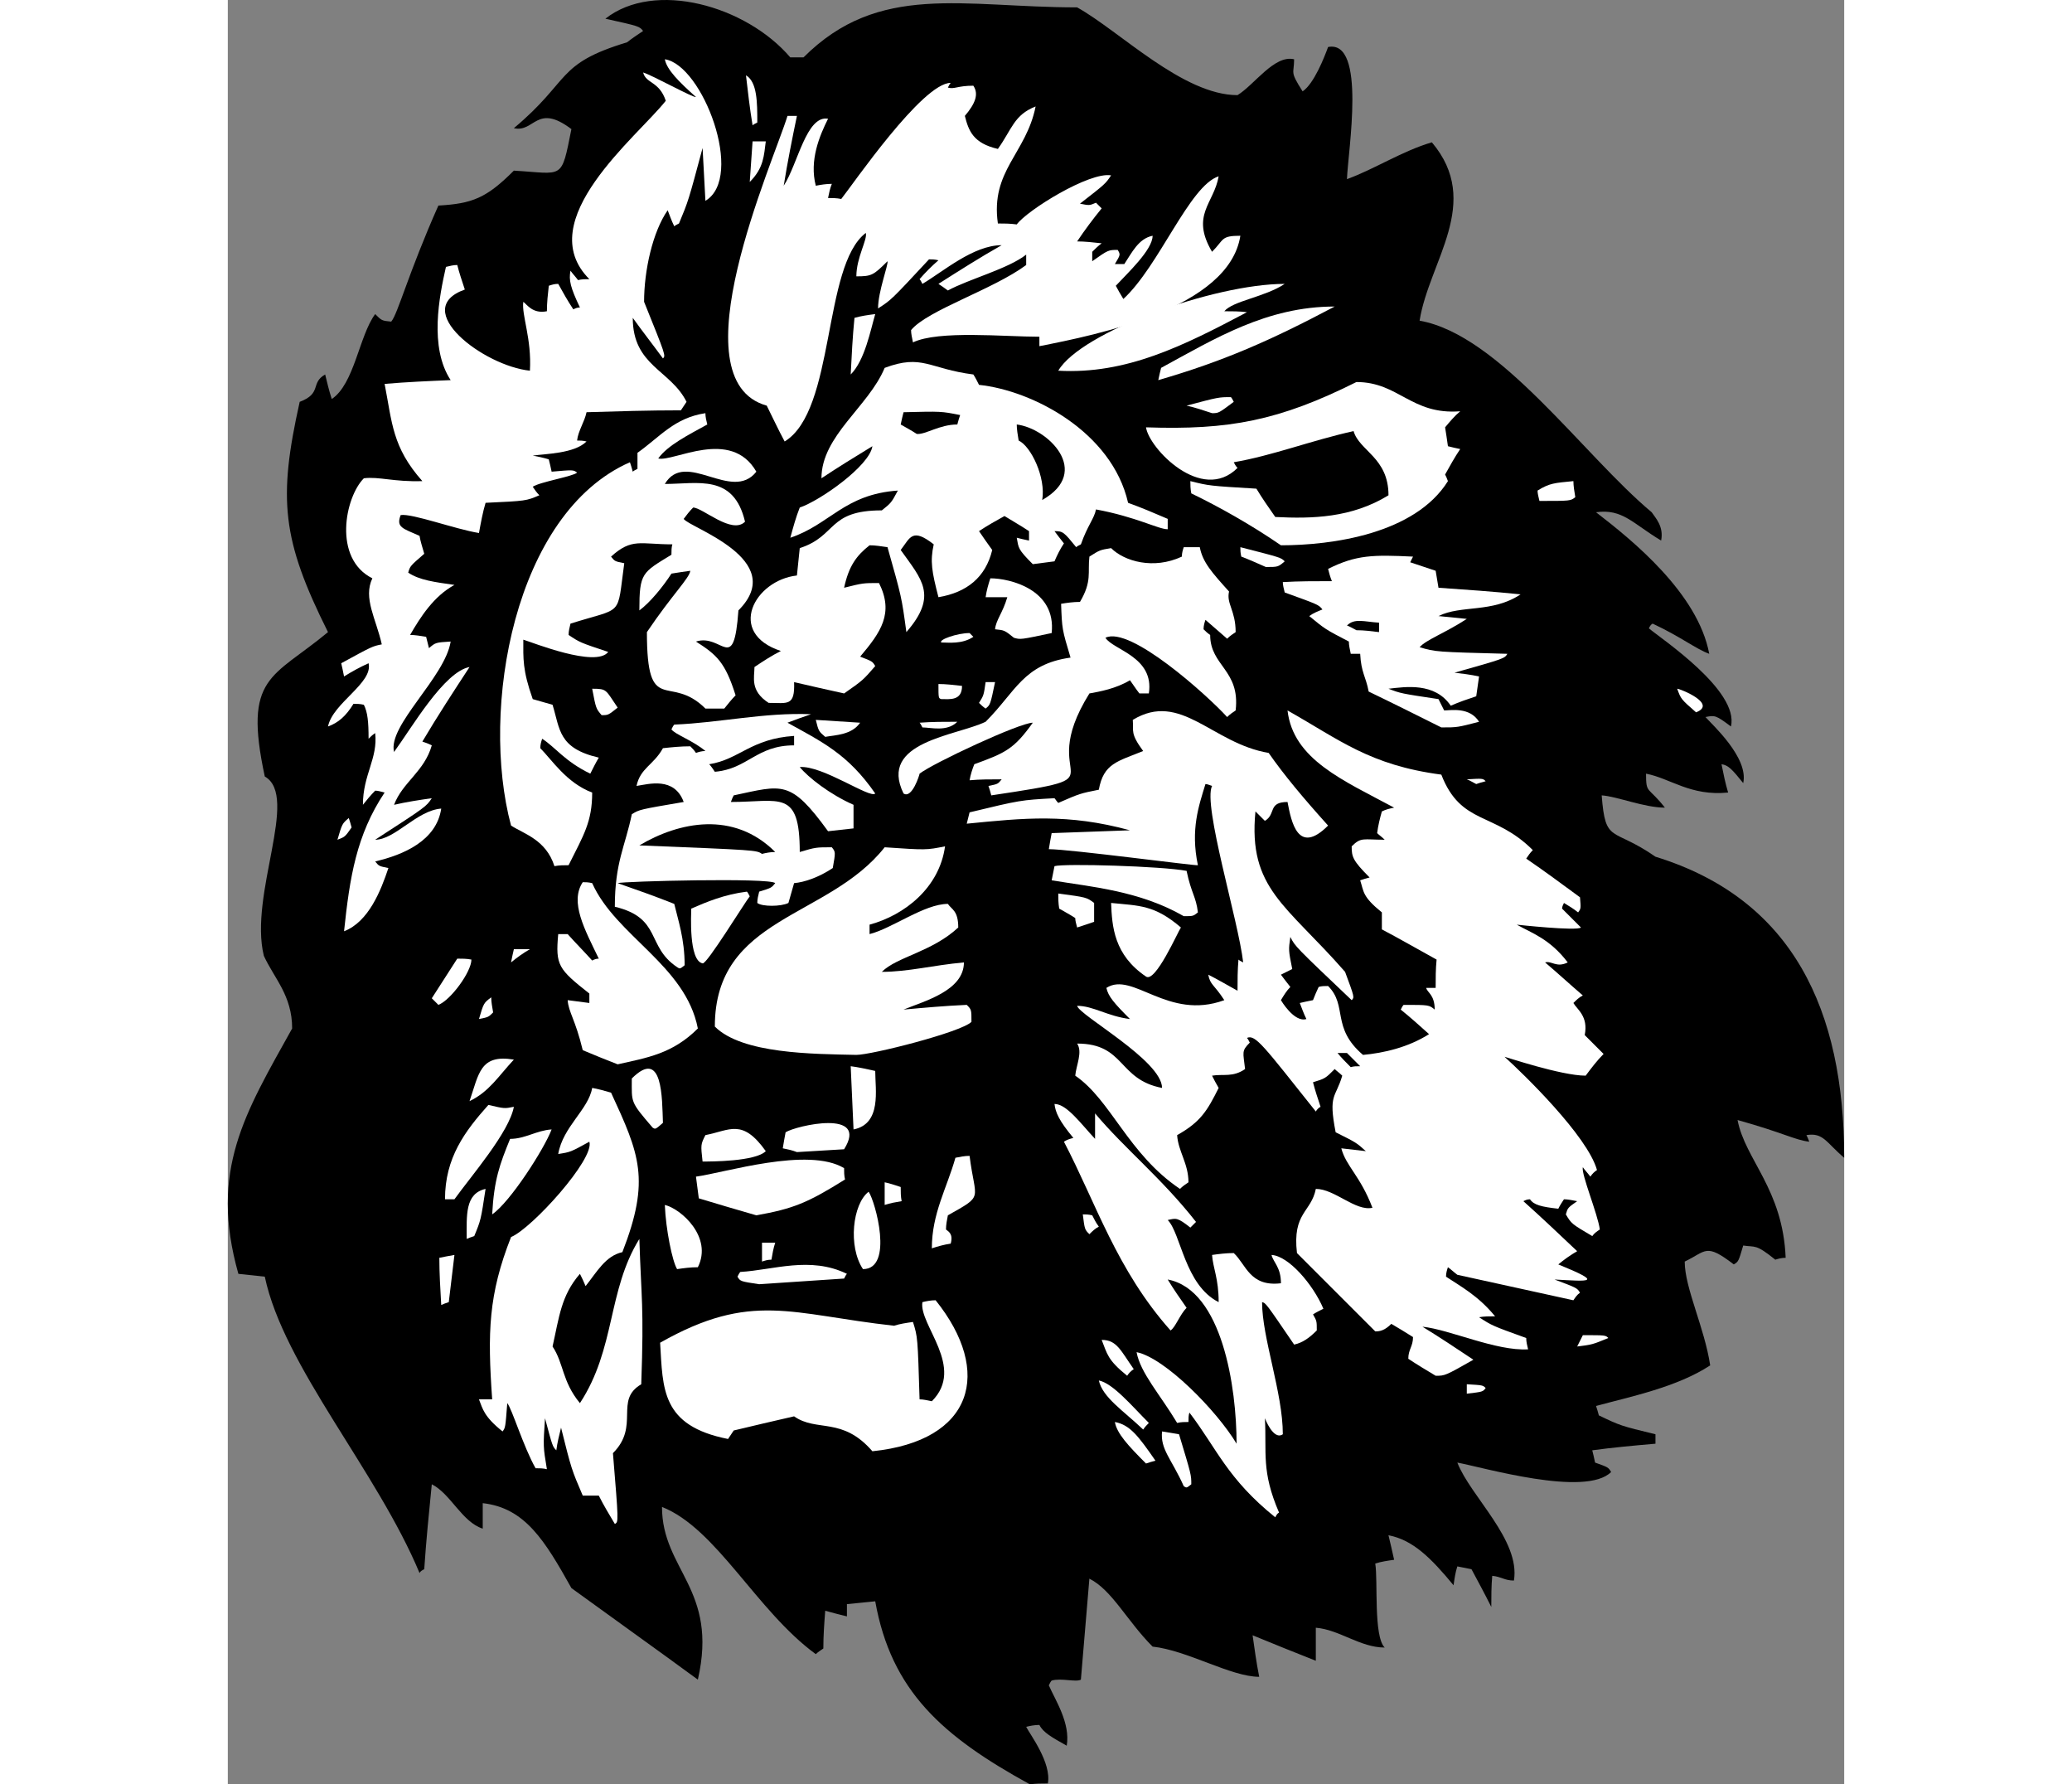 <?xml version="1.0" encoding="UTF-8"?>
<!DOCTYPE svg PUBLIC "-//W3C//DTD SVG 1.1//EN" "http://www.w3.org/Graphics/SVG/1.1/DTD/svg11.dtd">
<!-- Creator: CorelDRAW -->
<svg xmlns="http://www.w3.org/2000/svg" xml:space="preserve" width="7.848in" height="6.757in" version="1.1" style="shape-rendering:geometricPrecision; text-rendering:geometricPrecision; image-rendering:optimizeQuality; fill-rule:evenodd; clip-rule:evenodd"
viewBox="0 0 7847.73 8661.32"
 xmlns:xlink="http://www.w3.org/1999/xlink"
 xmlns:xodm="http://www.corel.com/coreldraw/odm/2003">
 <rect x="0" y="0" width="7847.73" height="8661.32" fill="#808080" stroke="none"/>
 <defs>
  <style type="text/css">
   <![CDATA[
    .fil0 {fill:black}
    .fil1 {fill:white}
   ]]>
  </style>
 </defs>
 <g id="Layer_x0020__x0028_Black_x0020_and_x0020_White_x0029_">
  <g id="_2008728906080">
   <path class="fil0" d="M3894.56 8661.32c-426.01,-233.62 -673.37,-453.49 -751.24,-888.66 -45.81,4.58 -91.61,9.16 -137.42,13.74 0,18.32 0,36.65 0,59.55 -36.65,-9.16 -73.29,-18.32 -105.36,-27.48 -4.58,59.55 -9.16,119.1 -9.16,183.23 -13.74,9.16 -27.48,18.32 -36.65,27.48 -288.59,-210.71 -480.98,-609.24 -746.66,-714.59 0,306.91 274.84,398.52 174.07,838.27 -206.13,-151.16 -412.27,-297.75 -613.82,-444.33 -128.26,-229.04 -224.46,-389.36 -430.59,-412.27 0,41.23 0,82.45 0,123.68 -100.78,-32.07 -155.74,-169.49 -247.36,-215.29 -13.74,137.42 -27.48,274.84 -36.65,412.27 -9.16,4.58 -18.32,9.16 -22.9,18.32 -206.13,-494.72 -659.62,-1003.18 -751.24,-1438.35 -45.81,-4.58 -87.03,-9.16 -128.26,-13.74 -142,-503.88 32.06,-778.72 261.1,-1190.99 0,-160.33 -87.04,-242.78 -137.42,-352.72 -73.29,-297.75 174.07,-774.14 4.58,-870.34 -105.36,-490.14 36.65,-476.4 306.91,-700.85 -224.46,-448.91 -242.78,-645.88 -137.42,-1117.7 109.94,-41.23 50.39,-91.62 123.68,-132.84 9.16,36.65 18.32,77.87 32.06,119.1 109.94,-73.29 132.84,-306.91 210.71,-412.27 32.07,32.06 32.07,32.06 77.87,36.65 32.06,-36.65 82.45,-233.62 229.03,-563.43 164.91,-9.16 233.62,-36.65 366.46,-169.49 242.78,13.74 229.03,50.39 279.42,-201.55 -169.49,-128.26 -178.65,18.32 -279.42,-4.58 279.42,-233.62 201.55,-311.49 549.69,-416.85 22.9,-18.32 50.39,-36.65 77.87,-54.97 -18.32,-22.9 -18.32,-22.9 -183.23,-59.55 238.2,-187.81 682.53,-64.13 897.82,187.81 18.32,0 41.23,0 64.13,0 366.46,-366.46 774.14,-242.78 1328.41,-242.78 206.13,114.52 513.04,426.01 778.72,426.01 82.45,-50.39 178.65,-196.97 274.84,-174.07 0,73.29 -22.9,54.97 41.23,155.74 54.97,-36.65 105.36,-164.91 123.68,-215.29 187.81,-36.65 96.19,508.46 91.61,641.3 128.26,-45.81 270.26,-137.42 412.27,-178.65 247.36,293.17 -13.74,577.17 -59.55,865.76 389.36,68.71 792.47,650.46 1126.86,929.89 18.32,27.48 59.55,68.71 45.81,137.42 -137.42,-82.45 -187.81,-155.74 -316.07,-137.42 178.65,137.42 494.72,393.94 549.69,687.11 -64.13,-22.9 -137.42,-82.45 -274.84,-146.59 -9.16,4.58 -13.74,13.74 -18.32,22.9 59.55,50.39 439.75,302.33 398.52,476.4 -73.29,-54.97 -77.87,-54.97 -123.68,-45.81 32.07,36.65 210.71,196.97 183.23,320.65 -54.97,-68.71 -73.29,-87.04 -105.36,-91.61 9.16,45.81 18.32,91.61 32.06,137.42 -183.23,18.32 -279.42,-68.71 -398.52,-91.61 0,100.78 9.16,59.55 91.61,164.91 -100.78,0 -233.62,-54.97 -306.91,-59.55 18.32,238.2 50.39,151.16 261.1,297.75 668.79,206.13 916.15,746.66 916.15,1461.25 -87.04,-73.29 -100.78,-123.68 -183.23,-109.94 4.58,9.16 9.16,18.32 13.74,32.06 -73.29,-9.16 -119.1,-41.23 -348.14,-105.36 36.65,192.39 219.88,334.39 233.62,668.79 -18.32,0 -36.65,4.58 -50.39,9.16 -96.19,-77.87 -96.19,-59.55 -155.74,-68.71 -22.9,77.87 -22.9,77.87 -45.81,91.62 -137.42,-105.36 -132.84,-64.13 -238.2,-13.74 0,128.26 96.19,320.65 123.68,503.88 -160.33,105.36 -384.78,151.17 -554.27,196.97 4.58,13.74 9.16,27.48 13.74,45.81 105.36,50.39 105.36,50.39 274.84,91.61 0,13.74 0,27.49 0,45.81 -105.36,9.16 -206.13,18.32 -306.91,32.07 4.58,18.32 9.16,36.65 13.74,59.55 64.13,22.9 64.13,22.9 77.87,45.81 -123.68,123.68 -622.98,-22.9 -746.66,-45.81 64.13,164.9 306.91,375.62 274.84,572.59 -45.81,0 -59.55,-18.32 -105.36,-22.9 -4.58,50.39 -4.58,100.78 -4.58,151.16 -32.06,-64.13 -64.13,-123.68 -96.19,-183.23 -22.9,-4.58 -45.81,-9.16 -68.71,-13.74 -9.16,27.49 -13.74,59.55 -18.32,91.61 -109.94,-132.84 -196.97,-219.88 -316.07,-242.78 9.16,36.65 18.32,77.87 27.49,119.1 -32.07,4.58 -64.13,9.16 -91.61,18.32 13.74,82.45 -9.16,352.72 45.81,407.69 -119.1,0 -219.88,-87.04 -334.39,-96.2 0,50.39 0,105.36 0,160.33 -105.36,-41.23 -206.13,-82.45 -306.91,-123.68 9.16,64.13 18.32,132.84 32.06,201.55 -137.42,0 -348.13,-128.26 -517.62,-146.58 -123.68,-123.68 -196.97,-274.84 -306.91,-329.81 -13.74,160.33 -27.49,325.23 -41.23,490.14 -22.9,13.74 -96.2,-9.16 -142,4.58 -4.58,4.58 -9.16,13.74 -13.74,22.9 32.07,73.29 105.36,183.23 87.04,293.17 -73.29,-41.23 -114.52,-64.13 -132.84,-100.78 -22.9,0 -45.81,4.58 -64.13,9.16 18.32,36.65 123.68,174.07 105.36,274.84 -32.07,0 -59.55,0 -87.04,4.58z"/>
   <path class="fil1" d="M1879.03 7397.04c-27.48,-45.81 -54.97,-91.61 -77.87,-137.42 -27.49,0 -54.97,0 -77.87,0 -54.97,-128.26 -54.97,-128.26 -105.36,-329.81 -9.16,36.65 -18.32,73.29 -22.9,109.94 -18.32,-18.32 -18.32,-18.32 -54.97,-155.74 -9.16,137.42 -9.16,137.42 9.16,247.36 -18.32,-4.58 -36.65,-4.58 -54.97,-4.58 -59.55,-105.36 -114.52,-288.59 -137.42,-316.07 -9.16,119.1 -9.16,119.1 -22.9,137.42 -91.62,-73.29 -96.2,-109.94 -114.52,-155.74 18.32,0 41.23,0 64.13,0 -22.9,-325.23 -18.32,-508.46 91.62,-787.89 100.78,-41.23 407.68,-380.2 380.2,-462.65 -91.62,50.39 -91.62,50.39 -151.17,59.55 22.9,-132.84 146.59,-215.29 164.91,-320.65 27.49,4.58 59.55,13.74 91.62,22.9 137.42,297.75 192.39,421.43 54.97,774.15 -82.45,18.32 -123.68,96.19 -178.65,164.91 -9.16,-22.9 -18.32,-41.23 -27.49,-59.55 -91.61,105.36 -100.78,210.71 -132.84,352.72 54.97,82.45 45.81,169.49 132.84,274.84 174.07,-265.68 132.84,-545.11 288.59,-797.05 9.16,293.17 22.9,320.65 9.16,705.43 -132.84,77.87 -4.58,201.55 -137.42,334.39 27.49,334.39 27.49,334.39 9.16,343.56z"/>
   <path class="fil1" d="M5085.55 7364.97c-233.62,-187.81 -284.01,-334.39 -416.85,-508.46 -4.58,13.74 -4.58,27.49 -4.58,45.81 -18.32,0 -36.65,0 -54.97,4.58 -82.45,-137.42 -178.65,-242.78 -196.97,-343.55 137.42,27.48 389.36,284 485.56,444.33 0,-270.26 -68.71,-746.66 -334.39,-797.05 27.48,45.81 59.55,91.62 91.61,137.42 -32.07,32.06 -54.97,96.19 -77.87,109.94 -261.1,-293.17 -361.88,-618.4 -517.62,-916.15 13.74,-9.16 27.49,-13.74 45.81,-18.32 -68.71,-82.45 -87.03,-123.68 -91.61,-164.91 59.55,0 128.26,96.2 196.97,169.49 0,-41.23 0,-82.45 0,-123.68 142,169.49 325.23,316.07 490.14,526.78 -9.16,9.16 -18.32,18.32 -27.48,27.48 -64.13,-50.39 -68.71,-45.81 -109.94,-36.65 64.13,64.13 82.45,316.07 247.36,398.52 0,-114.52 -27.49,-164.91 -32.06,-229.03 32.06,-4.58 68.71,-9.16 105.36,-9.16 59.55,54.97 77.87,164.91 229.03,146.58 0,-77.87 -36.65,-100.78 -45.81,-137.42 82.45,4.58 201.55,142 251.94,261.1 -18.32,9.16 -36.65,18.32 -50.39,27.48 18.32,32.07 18.32,32.07 18.32,77.87 -36.65,36.65 -68.71,59.55 -109.94,68.71 -137.42,-201.55 -137.42,-201.55 -155.74,-206.13 0,174.07 100.78,439.75 100.78,641.3 -45.81,32.07 -87.03,-77.87 -87.03,-77.87 9.16,169.49 -18.32,256.52 68.71,458.07 -9.16,4.58 -13.74,13.74 -18.32,22.9z"/>
   <path class="fil1" d="M4641.22 7213.81c-59.55,-132.84 -114.52,-178.65 -105.36,-265.68 27.49,4.58 54.97,9.16 82.45,13.74 59.55,196.97 59.55,196.97 59.55,242.78 -22.9,18.32 -22.9,18.32 -36.65,9.16z"/>
   <path class="fil1" d="M4457.99 7103.87c-87.04,-87.03 -142,-146.58 -151.17,-201.55 73.29,13.74 114.52,68.71 196.97,187.81 -18.32,4.58 -32.07,9.16 -45.81,13.74z"/>
   <path class="fil1" d="M3129.57 7044.32c-146.59,-169.49 -270.26,-91.62 -380.2,-169.49 -100.78,22.9 -196.97,45.81 -293.17,68.71 -9.16,13.74 -18.32,27.48 -27.48,41.23 -325.23,-64.13 -316.07,-242.78 -329.81,-467.23 444.33,-251.94 636.72,-137.42 1136.02,-82.45 27.48,-9.16 59.55,-13.74 91.61,-18.32 22.9,73.29 22.9,73.29 32.06,375.62 18.32,0 36.65,4.58 59.55,9.16 164.91,-164.91 -64.13,-371.04 -45.81,-480.98 18.32,-4.58 41.23,-9.16 64.13,-9.16 279.43,348.14 183.23,682.53 -306.91,732.92z"/>
   <path class="fil1" d="M4444.24 6938.97c-96.19,-91.62 -196.97,-155.74 -215.29,-238.2 68.71,13.74 160.33,123.68 242.78,206.13 -9.16,9.16 -18.32,18.32 -27.48,32.07z"/>
   <path class="fil1" d="M6015.43 6764.9c0,-18.32 0,-32.07 0,-45.81 77.87,4.58 77.87,4.58 91.61,18.32 -13.74,18.32 -13.74,18.32 -91.61,27.49z"/>
   <path class="fil1" d="M4366.37 6677.86c-96.19,-77.87 -96.19,-105.36 -123.68,-174.07 73.29,0 91.61,50.39 155.74,142 -13.74,9.16 -22.9,18.32 -32.07,32.07z"/>
   <path class="fil1" d="M5864.27 6677.86c-45.81,-27.49 -91.61,-54.97 -132.84,-82.45 0,-45.81 22.9,-59.55 22.9,-105.36 -36.65,-22.9 -73.29,-45.81 -105.36,-64.13 -32.06,32.07 -54.97,36.65 -77.87,36.65 -128.26,-128.26 -256.52,-256.52 -380.2,-380.2 -22.9,-196.97 68.71,-196.97 91.61,-311.49 91.61,0 192.39,109.94 274.84,91.61 -59.55,-155.74 -128.26,-201.55 -151.16,-288.59 36.65,4.58 77.87,9.16 119.1,13.74 -45.81,-41.23 -45.81,-41.23 -146.58,-91.61 -36.65,-187.81 0,-164.91 32.07,-274.84 -13.74,-13.74 -27.49,-22.9 -36.65,-32.06 -45.81,45.81 -45.81,45.81 -105.36,64.13 9.16,36.65 22.9,77.87 36.65,119.1 -9.16,4.58 -18.32,13.74 -22.9,22.9 -251.94,-316.07 -293.17,-375.62 -334.39,-357.3 4.58,4.58 9.16,13.74 13.74,22.9 -41.23,41.23 -32.06,45.81 -22.9,128.26 -59.55,41.23 -105.36,22.9 -160.33,32.06 9.16,18.32 18.32,36.65 32.06,59.55 -54.97,109.94 -87.03,164.91 -201.55,229.04 4.58,77.87 54.97,137.42 54.97,229.03 -13.74,9.16 -27.49,18.32 -41.23,32.07 -251.94,-169.49 -334.39,-430.59 -508.46,-549.69 4.58,-50.39 36.65,-114.52 9.16,-155.74 233.62,0 196.97,174.07 412.27,215.29 0,-132.84 -403.1,-352.72 -412.27,-398.53 77.87,0 146.58,50.39 256.52,64.13 -77.87,-77.87 -105.36,-109.94 -114.52,-151.16 128.26,-82.45 297.75,160.33 572.59,59.55 -50.39,-77.87 -68.71,-73.29 -77.87,-123.68 45.81,22.9 91.61,50.39 142,77.87 0,-50.39 0,-100.78 4.58,-151.16 4.58,4.58 13.74,9.16 22.9,13.74 -22.9,-201.55 -196.97,-764.98 -151.16,-856.6 -13.74,-4.58 -22.9,-9.16 -32.07,-9.16 -32.06,105.36 -73.29,219.88 -36.65,393.94 -4.58,4.58 -622.98,-77.87 -723.76,-77.87 4.58,-27.49 9.16,-54.97 13.74,-77.87 123.68,-4.58 251.94,-9.16 380.2,-13.74 -302.33,-82.45 -513.04,-59.55 -792.47,-32.06 4.58,-18.32 9.16,-36.65 13.74,-54.97 247.36,-59.55 247.36,-59.55 412.27,-68.71 4.58,4.58 9.16,13.74 18.32,22.9 105.36,-45.81 105.36,-45.81 196.97,-64.13 22.9,-128.26 91.61,-137.42 215.29,-187.81 -64.13,-87.04 -45.81,-96.19 -50.39,-151.16 233.62,-142 384.78,114.52 659.62,160.33 73.29,105.36 164.91,215.29 288.59,352.72 -146.58,146.58 -178.65,-18.32 -196.97,-114.52 -96.2,0 -54.97,59.55 -109.94,91.61 -18.32,-18.32 -32.07,-32.06 -45.81,-45.81 -36.65,375.62 151.16,453.49 435.17,778.73 45.81,123.68 45.81,123.68 32.07,137.42 -274.84,-261.1 -274.84,-261.1 -297.75,-306.91 -9.16,64.13 -9.16,64.13 9.16,155.74 -18.32,9.16 -36.65,18.32 -54.97,27.48 13.74,18.32 27.49,36.65 45.81,59.55 -18.32,18.32 -32.06,41.23 -45.81,64.13 0,0 64.13,109.94 123.68,91.61 -13.74,-27.48 -22.9,-54.97 -32.07,-77.87 18.32,-4.58 41.23,-9.16 64.13,-13.74 9.16,-22.9 18.32,-45.81 27.49,-64.13 13.74,-4.58 27.48,-4.58 45.81,-4.58 96.19,96.19 13.74,201.55 169.49,334.39 100.78,-9.16 219.88,-36.65 320.65,-100.78 -45.81,-41.23 -91.62,-82.45 -137.42,-119.1 4.58,-9.16 9.16,-18.32 13.74,-22.9 123.68,0 123.68,0 151.16,22.9 0,-73.29 -36.65,-82.45 -41.23,-105.36 13.74,0 27.48,0 45.81,0 0,-45.81 0,-91.61 4.58,-137.42 -91.61,-50.39 -178.65,-100.78 -265.68,-146.59 0,-27.48 0,-54.97 0,-82.45 -96.19,-77.87 -87.03,-100.78 -105.36,-155.74 13.74,-4.58 27.48,-9.16 45.81,-13.74 -82.45,-82.45 -87.03,-100.78 -87.03,-151.16 45.81,-45.81 54.97,-32.06 160.33,-32.06 -13.74,-13.74 -27.49,-22.9 -36.65,-32.07 4.58,-36.65 13.74,-73.29 22.9,-105.36 18.32,-9.16 36.65,-13.74 59.55,-18.32 -247.36,-132.84 -490.14,-233.62 -517.62,-471.82 251.94,142 398.52,265.68 746.66,311.49 96.19,247.36 256.52,178.65 444.33,366.46 -13.74,13.74 -22.9,27.48 -32.06,41.23 87.03,59.55 174.07,123.68 261.1,187.81 4.58,54.97 4.58,54.97 -9.16,73.29 -22.9,-18.32 -45.81,-32.06 -68.71,-45.81 -4.58,9.16 -9.16,18.32 -9.16,27.48 27.49,27.49 59.55,59.55 91.62,91.62 -18.32,18.32 -311.49,-13.74 -311.49,-13.74 73.29,41.23 160.33,68.71 247.36,183.23 -54.97,27.49 -77.87,-9.16 -109.94,0 59.55,50.39 119.1,105.36 183.23,160.33 -18.32,9.16 -32.07,22.9 -45.81,36.65 18.32,32.06 73.29,64.13 54.97,155.74 27.49,27.48 59.55,59.55 91.62,91.61 -32.07,32.06 -59.55,68.71 -87.04,105.36 -119.1,0 -389.36,-91.61 -393.94,-91.61 91.61,82.45 403.1,384.78 448.91,549.69 -13.74,9.16 -22.9,18.32 -32.06,32.07 -13.74,-18.32 -27.49,-32.07 -36.65,-45.81 -9.16,32.06 73.29,229.03 82.45,302.33 -13.74,9.16 -27.48,18.32 -36.65,32.06 -100.78,-59.55 -100.78,-59.55 -128.26,-105.36 9.16,-32.06 9.16,-32.06 54.97,-64.13 -22.9,-4.58 -45.81,-9.16 -64.13,-9.16 -9.16,13.74 -18.32,27.48 -27.48,45.81 -82.45,-9.16 -119.1,-18.32 -137.42,-45.81 -13.74,0 -22.9,4.58 -32.06,9.16 87.03,77.87 174.07,160.32 261.1,242.78 -32.06,18.32 -64.13,41.23 -91.61,64.13 224.46,91.61 151.16,82.45 -18.32,73.29 109.94,41.23 109.94,41.23 123.68,64.13 -13.74,9.16 -22.9,22.9 -32.07,36.65 -187.81,-41.23 -375.62,-82.45 -563.43,-123.68 -18.32,-13.74 -32.06,-27.49 -45.81,-36.65 -4.58,13.74 -9.16,27.49 -9.16,45.81 68.71,45.81 155.74,91.61 238.2,192.39 -27.49,0 -54.97,0 -77.87,4.58 64.13,41.23 64.13,41.23 229.04,100.78 0,18.32 4.58,36.65 9.16,54.97 -155.74,9.16 -380.2,-96.19 -513.04,-109.94 82.45,50.39 164.91,105.36 247.36,160.33 -137.42,77.87 -137.42,77.87 -183.23,77.87z"/>
   <path class="fil1" d="M6551.38 6535.86c9.16,-18.32 18.32,-36.65 27.49,-54.97 109.94,0 109.94,0 123.68,13.74 -77.87,32.06 -77.87,32.06 -151.16,41.23z"/>
   <path class="fil1" d="M1036.18 6334.31c-4.58,-77.87 -9.16,-155.74 -9.16,-229.04 22.9,-4.58 45.81,-9.16 73.29,-13.74 -9.16,73.29 -18.32,151.16 -27.49,229.03 -13.74,4.58 -27.48,9.16 -36.65,13.74z"/>
   <path class="fil1" d="M2579.89 6233.53c-91.61,-13.74 -91.61,-13.74 -105.36,-36.65 4.58,-9.16 9.16,-18.32 13.74,-22.9 160.33,-9.16 338.97,-77.87 517.62,9.16 -4.58,4.58 -9.16,13.74 -13.74,22.9 -137.42,9.16 -274.84,18.32 -412.27,27.49z"/>
   <path class="fil1" d="M2181.36 6160.24c-22.9,-36.65 -54.97,-192.39 -59.55,-311.49 77.87,18.32 233.62,155.74 160.33,302.33 -36.65,0 -68.71,4.58 -100.78,9.16z"/>
   <path class="fil1" d="M3083.77 6160.24c-73.29,-109.94 -50.39,-316.07 27.48,-375.62 32.06,45.81 123.68,375.62 -27.48,375.62z"/>
   <path class="fil1" d="M2593.63 6123.59c0,-32.06 0,-64.13 0,-91.61 18.32,0 41.23,0 64.13,0 -9.16,27.48 -13.74,54.97 -18.32,82.45 -18.32,0 -32.06,4.58 -45.81,9.16z"/>
   <path class="fil1" d="M3418.16 6059.46c0,-169.49 73.29,-293.17 114.52,-439.75 22.9,-4.58 45.81,-9.16 68.71,-9.16 27.48,219.88 73.29,187.81 -105.36,288.58 -4.58,22.9 -9.16,45.81 -9.16,68.71 9.16,9.16 36.65,18.32 22.9,68.71 -32.06,4.58 -64.13,13.74 -91.61,22.9z"/>
   <path class="fil1" d="M1159.86 6013.66c0,-114.52 -9.16,-219.88 91.61,-242.78 -22.9,151.16 -22.9,151.16 -54.97,229.03 -13.74,4.58 -27.48,9.16 -36.65,13.74z"/>
   <path class="fil1" d="M4183.14 5990.75c-22.9,-22.9 -22.9,-22.9 -32.07,-96.19 13.74,0 27.49,0 45.81,4.58 9.16,18.32 18.32,36.65 32.06,54.97 -18.32,9.16 -32.06,22.9 -45.81,36.65z"/>
   <path class="fil1" d="M2566.14 5899.14c-96.19,-27.48 -187.81,-54.97 -279.42,-82.45 -4.58,-36.65 -9.16,-73.29 -13.74,-105.36 137.42,-18.32 545.11,-146.58 719.17,-41.23 0,18.32 0,36.65 4.58,54.97 -183.23,114.52 -251.94,142 -430.59,174.07z"/>
   <path class="fil1" d="M1283.54 5894.56c9.16,-169.49 36.65,-242.78 87.04,-366.46 73.29,0 128.26,-41.23 201.55,-45.81 -36.65,96.19 -201.55,352.72 -288.59,412.27z"/>
   <path class="fil1" d="M3189.12 5848.75c0,-36.65 0,-73.29 0,-109.94 22.9,4.58 50.39,13.74 77.87,22.9 0,22.9 0,45.81 4.58,68.71 -27.49,4.58 -54.97,9.16 -82.45,18.32z"/>
   <path class="fil1" d="M1054.5 5821.27c0,-201.55 96.19,-329.81 210.71,-458.07 77.87,18.32 77.87,18.32 123.68,9.16 -22.9,123.68 -206.14,334.39 -288.59,448.91 -18.32,0 -32.06,0 -45.81,0z"/>
   <path class="fil1" d="M2305.04 5638.04c-9.16,-82.45 -9.16,-82.45 13.74,-128.26 119.1,-22.9 178.65,-82.45 293.17,77.87 -50.39,50.39 -265.68,50.39 -306.91,50.39z"/>
   <path class="fil1" d="M2763.12 5592.23c-22.9,-9.16 -45.81,-13.74 -68.71,-18.32 4.58,-27.48 9.16,-54.97 13.74,-77.87 50.39,-32.07 407.68,-114.52 284,82.45 -77.87,4.58 -155.74,9.16 -229.03,13.74z"/>
   <path class="fil1" d="M2062.26 5473.13c-109.94,-128.26 -100.78,-119.1 -100.78,-238.2 151.16,-151.16 146.58,96.19 151.16,215.29 -36.65,32.06 -36.65,32.06 -50.39,22.9z"/>
   <path class="fil1" d="M3037.96 5482.29c-4.58,-105.36 -9.16,-206.13 -13.74,-306.91 36.65,4.58 77.87,13.74 119.1,22.9 0,91.62 32.07,256.52 -105.36,284.01z"/>
   <path class="fil1" d="M1173.6 5344.87c45.81,-132.84 50.39,-229.04 215.29,-201.55 -73.29,77.87 -119.1,155.75 -215.29,201.55z"/>
   <path class="fil0" d="M5452.01 5179.96c-22.9,-22.9 -45.81,-45.81 -64.13,-68.71 13.74,0 27.49,0 45.81,0 18.32,18.32 41.23,41.23 64.13,64.13 -18.32,0 -32.06,0 -45.81,4.58z"/>
   <path class="fil1" d="M1892.78 5166.22c-59.55,-22.9 -114.52,-45.81 -169.49,-68.71 -36.65,-151.16 -68.71,-183.23 -73.29,-242.78 32.06,4.58 68.71,9.16 105.36,13.74 0,-18.32 0,-32.07 0,-45.81 -151.17,-119.1 -164.91,-137.42 -151.17,-288.59 13.74,0 27.49,0 45.81,0 36.65,41.23 77.87,82.45 119.1,128.26 9.16,-4.58 18.32,-9.16 32.07,-9.16 -68.71,-142 -142,-274.84 -77.87,-371.04 13.74,0 27.49,0 45.81,4.58 114.52,256.52 453.49,398.52 513.04,705.43 -123.68,123.68 -247.36,142 -389.36,174.07z"/>
   <path class="fil1" d="M3051.7 5120.41c-210.71,-4.58 -554.27,-4.58 -687.11,-137.42 0,-535.95 549.69,-522.21 824.53,-870.34 201.55,13.74 201.55,13.74 293.17,-4.58 -27.48,201.55 -196.97,334.39 -366.46,380.2 0,13.74 0,27.48 0,45.81 109.94,-27.49 265.68,-146.58 380.2,-146.58 18.32,27.48 50.39,32.06 50.39,114.52 -128.26,119.1 -297.75,142 -371.04,215.29 128.26,0 247.36,-32.07 398.52,-45.81 0,137.42 -192.39,187.81 -293.17,229.04 100.78,-9.16 201.55,-18.32 306.91,-22.9 22.9,22.9 22.9,22.9 22.9,82.45 -50.39,50.39 -485.56,160.33 -558.85,160.33z"/>
   <path class="fil1" d="M1219.41 4946.35c22.9,-77.87 22.9,-77.87 59.55,-105.36 0,22.9 4.58,45.81 9.16,73.29 -22.9,22.9 -22.9,22.9 -68.71,32.06z"/>
   <path class="fil1" d="M1022.44 4877.63c-13.74,-13.74 -22.9,-22.9 -32.06,-32.06 41.23,-64.13 82.45,-128.26 123.68,-192.39 22.9,0 45.81,0 68.71,4.58 0,59.55 -100.78,196.97 -160.33,219.87z"/>
   <path class="fil1" d="M4457.99 4740.21c-155.74,-105.36 -164.91,-242.78 -169.49,-357.3 137.42,13.74 210.71,9.16 338.97,119.1 -13.74,18.32 -123.68,270.26 -169.49,238.2z"/>
   <path class="fil1" d="M2181.36 4694.41c-151.17,-100.78 -73.29,-238.2 -302.33,-293.17 0,-215.29 50.39,-293.17 82.45,-448.91 36.65,-22.9 36.65,-22.9 251.94,-59.55 -45.81,-123.68 -169.49,-87.03 -229.04,-77.87 18.32,-87.04 82.45,-100.78 128.26,-183.23 41.23,-4.58 87.03,-9.16 132.84,-9.16 9.16,9.16 18.32,18.32 27.49,32.07 13.74,-4.58 27.48,-9.16 45.81,-9.16 -59.55,-50.39 -151.16,-82.45 -164.91,-105.36 4.58,-9.16 9.16,-18.32 13.74,-22.9 224.46,-9.16 435.17,-59.55 664.21,-50.39 -41.23,13.74 -77.87,27.49 -114.52,41.23 164.91,91.62 293.17,151.16 426.01,343.56 -22.9,27.48 -256.52,-137.42 -366.46,-128.26 41.23,50.39 146.59,132.84 261.1,183.23 0,36.65 0,73.29 0,114.52 -41.23,4.58 -82.45,9.16 -123.68,13.74 -183.23,-251.94 -219.88,-224.45 -458.07,-174.07 -4.58,9.16 -9.16,18.32 -13.74,32.06 238.2,0 334.39,-64.13 334.39,242.78 77.87,-22.9 77.87,-22.9 155.74,-22.9 18.32,22.9 18.32,22.9 4.58,100.78 -68.71,45.81 -137.42,68.71 -187.81,73.29 -9.16,32.06 -18.32,64.13 -27.49,96.19 -36.65,18.32 -128.26,18.32 -151.16,0 0,-18.32 4.58,-36.65 9.16,-54.97 59.55,-18.32 59.55,-18.32 77.87,-41.23 -22.9,-27.49 -742.08,-9.16 -764.98,0 91.61,32.06 183.23,64.13 274.84,100.78 18.32,77.87 50.39,169.49 50.39,297.75 -22.9,18.32 -22.9,18.32 -36.65,9.16z"/>
   <path class="fil1" d="M2305.04 4676.08c-68.71,-13.74 -54.97,-242.78 -54.97,-265.68 73.29,-32.06 160.33,-68.71 270.26,-82.45 4.58,4.58 9.16,13.74 13.74,22.9 -22.9,27.49 -210.71,334.39 -229.04,325.23z"/>
   <path class="fil1" d="M1375.15 4671.5c4.58,-22.9 9.16,-45.81 13.74,-64.13 22.9,0 50.39,0 77.87,0 -32.06,18.32 -64.13,41.23 -91.61,64.13z"/>
   <path class="fil1" d="M564.36 4520.34c27.49,-261.1 59.55,-467.23 196.97,-673.37 -18.32,-4.58 -32.06,-9.16 -45.81,-9.16 -22.9,22.9 -41.23,45.81 -59.55,68.71 0,-146.58 73.29,-224.46 59.55,-348.14 -13.74,9.16 -22.9,18.32 -32.06,27.49 0,-82.45 -4.58,-128.26 -22.9,-164.91 -18.32,-4.58 -36.65,-4.58 -50.39,-4.58 -36.65,59.55 -73.29,91.61 -123.68,109.94 22.9,-114.52 219.87,-210.71 196.97,-306.91 -41.23,18.32 -82.45,41.23 -119.1,64.13 -4.58,-22.9 -9.16,-45.81 -13.74,-64.13 151.16,-82.45 151.16,-82.45 196.97,-91.61 -27.49,-123.68 -91.62,-224.46 -45.81,-320.65 -192.39,-96.2 -132.84,-393.94 -41.23,-485.56 73.29,-9.16 146.58,18.32 284.01,13.74 -146.58,-164.9 -146.58,-284 -183.23,-471.82 105.36,-9.16 210.71,-13.74 320.65,-18.32 -105.36,-160.33 -54.97,-407.69 -22.9,-549.69 18.32,-4.58 36.65,-9.16 54.97,-9.16 9.16,36.65 22.9,77.87 36.65,119.1 -270.26,96.19 91.61,371.04 316.07,393.94 9.16,-155.74 -41.23,-270.26 -32.06,-334.39 18.32,13.74 45.81,59.55 114.52,45.81 0,-41.23 4.58,-82.45 9.16,-123.68 13.74,-4.58 27.49,-9.16 45.81,-9.16 22.9,41.23 45.81,82.45 73.29,123.68 9.16,-4.58 18.32,-9.16 32.06,-9.16 -45.81,-96.19 -54.97,-132.84 -45.81,-178.65 9.16,13.74 22.9,27.48 36.65,45.81 18.32,-4.58 36.65,-4.58 54.97,-4.58 -284.01,-284.01 233.62,-691.69 371.04,-865.76 -32.07,-96.19 -96.2,-82.45 -109.94,-137.42 45.81,13.74 242.78,123.68 256.52,119.1 -82.45,-73.29 -142,-132.84 -151.16,-183.23 183.23,27.49 389.36,572.59 196.97,687.11 -4.58,-87.03 -9.16,-174.07 -13.74,-256.52 -68.71,256.52 -68.71,256.52 -114.52,366.46 -9.16,4.58 -18.32,9.16 -22.9,13.74 -13.74,-27.49 -22.9,-54.97 -32.07,-77.87 -73.29,105.36 -114.52,293.17 -114.52,444.33 105.36,261.1 105.36,261.1 91.61,274.84 -50.39,-68.71 -100.78,-132.84 -146.58,-196.97 0,233.62 183.23,251.94 261.1,407.69 -9.16,13.74 -18.32,27.48 -27.49,41.23 -155.74,0 -306.91,4.58 -458.07,9.16 -9.16,45.81 -41.23,91.61 -45.81,137.42 13.74,0 27.48,0 45.81,4.58 -59.55,59.55 -201.55,59.55 -261.1,68.71 22.9,4.58 50.39,9.16 77.87,18.32 4.58,18.32 9.16,36.65 13.74,59.55 105.36,-9.16 105.36,-9.16 123.68,4.58 -18.32,18.32 -183.23,45.81 -215.29,68.71 9.16,13.74 18.32,27.48 32.06,41.23 -64.13,27.49 -64.13,27.49 -261.1,36.65 -13.74,45.81 -22.9,96.2 -32.06,146.59 -114.52,-18.32 -325.23,-96.19 -380.2,-87.04 -22.9,59.55 9.16,64.13 91.61,100.78 4.58,27.49 13.74,54.97 22.9,87.04 -68.71,59.55 -68.71,59.55 -77.87,91.61 54.97,36.65 128.26,45.81 224.46,59.55 -100.78,54.97 -164.91,155.74 -215.29,242.78 22.9,0 50.39,4.58 77.87,9.16 4.58,18.32 9.16,36.65 13.74,54.97 32.07,-27.48 32.07,-27.48 105.36,-32.06 -27.48,174.07 -306.91,407.68 -274.84,535.95 87.04,-119.1 242.78,-389.36 366.46,-412.27 -77.87,119.1 -155.74,238.2 -229.04,361.88 13.74,4.58 27.48,9.16 45.81,18.32 -36.65,128.26 -142,178.65 -183.23,288.59 59.55,-13.74 119.1,-22.9 183.23,-32.07 -27.48,41.23 -27.48,41.23 -274.84,201.55 96.19,0 201.55,-142 320.65,-151.17 -22.9,155.75 -183.23,224.46 -320.65,256.52 18.32,22.9 18.32,22.9 64.13,32.06 -36.65,109.94 -96.19,261.1 -215.29,306.91z"/>
   <path class="fil1" d="M4123.59 4502.02c-4.58,-18.32 -9.16,-32.07 -9.16,-45.81 -27.48,-18.32 -54.97,-32.06 -77.87,-45.81 -4.58,-27.48 -4.58,-50.39 -4.58,-73.29 137.42,18.32 137.42,18.32 174.07,45.81 0,27.48 0,59.55 0,91.61 -27.48,9.16 -54.97,18.32 -82.45,27.49z"/>
   <path class="fil1" d="M4641.22 4447.05c-215.29,-123.68 -448.91,-142 -641.3,-174.07 4.58,-22.9 9.16,-45.81 13.74,-68.71 45.81,-13.74 522.2,0 641.3,22.9 22.9,109.94 45.81,123.68 54.97,201.55 -22.9,18.32 -22.9,18.32 -68.71,18.32z"/>
   <path class="fil1" d="M1585.87 4204.27c-41.23,-128.26 -146.58,-155.74 -210.71,-196.97 -151.16,-563.43 13.74,-1516.22 577.17,-1763.58 4.58,13.74 9.16,27.49 13.74,45.81 4.58,-4.58 13.74,-9.16 22.9,-13.74 0,-27.49 0,-54.97 0,-77.87 109.94,-77.87 178.65,-169.49 329.81,-192.39 0,18.32 4.58,36.65 9.16,54.97 -91.61,50.39 -192.39,100.78 -238.2,164.91 73.29,18.32 352.72,-151.17 476.4,64.13 -119.1,151.16 -343.55,-109.94 -444.33,59.55 160.33,0 334.39,-50.39 389.36,183.23 -64.13,64.13 -206.13,-68.71 -251.94,-68.71 -18.32,18.32 -32.06,36.65 -45.81,54.97 22.9,41.23 513.04,196.97 265.68,444.33 -22.9,316.07 -77.87,109.94 -206.13,151.16 100.78,64.13 142,100.78 192.39,261.1 -18.32,18.32 -36.65,41.23 -54.97,64.13 -32.06,0 -64.13,0 -91.61,0 -174.07,-174.07 -284.01,45.81 -284.01,-371.04 123.68,-183.23 206.13,-261.1 210.71,-297.75 -32.06,4.58 -64.13,9.16 -91.61,13.74 -41.23,64.13 -105.36,142 -155.74,178.65 0,-183.23 13.74,-183.23 155.74,-270.26 0,-18.32 0,-36.65 4.58,-50.39 -155.74,0 -196.97,-32.07 -297.75,59.55 18.32,22.9 18.32,22.9 64.13,32.06 -36.65,265.68 0,210.71 -261.1,293.17 -4.58,18.32 -9.16,36.65 -9.16,54.97 54.97,36.65 54.97,36.65 192.39,82.45 -59.55,77.87 -366.46,-45.81 -412.27,-59.55 0,91.61 -4.58,146.58 45.81,288.59 32.06,9.16 64.13,18.32 96.19,27.48 36.65,119.1 27.48,210.71 224.46,256.52 -13.74,22.9 -27.49,50.39 -41.23,77.87 -123.68,-59.55 -169.49,-128.26 -233.62,-169.49 -4.58,13.74 -9.16,27.48 -9.16,45.81 54.97,54.97 128.26,169.49 251.94,215.29 0,142 -41.23,206.13 -114.52,352.72 -22.9,0 -45.81,0 -68.71,4.58z"/>
   <path class="fil0" d="M2593.63 4144.72c-27.49,-18.32 -27.49,-18.32 -595.5,-41.23 192.39,-114.52 458.07,-169.49 659.63,32.07 -22.9,0 -45.81,4.58 -64.13,9.16z"/>
   <path class="fil1" d="M532.3 4076.01c22.9,-77.87 22.9,-77.87 54.97,-105.36 4.58,13.74 9.16,27.48 13.74,45.81 -32.06,45.81 -32.06,45.81 -68.71,59.55z"/>
   <path class="fil1" d="M3280.74 3851.55c-123.68,-251.94 256.52,-279.43 398.52,-348.14 146.59,-146.58 183.23,-279.42 412.27,-311.49 -41.23,-137.42 -41.23,-137.42 -45.81,-261.1 27.49,-4.58 59.55,-9.16 91.62,-9.16 59.55,-100.78 36.65,-142 45.81,-219.87 50.39,-32.07 50.39,-32.07 105.36,-41.23 64.13,64.13 206.13,105.36 343.55,41.23 0,-18.32 4.58,-32.07 9.16,-45.81 22.9,0 50.39,0 77.87,0 13.74,73.29 59.55,123.68 142,215.29 -13.74,59.55 32.06,91.62 32.06,196.97 -13.74,9.16 -27.48,18.32 -41.23,32.06 -36.65,-32.06 -73.29,-64.13 -105.36,-91.61 -4.58,13.74 -9.16,27.48 -9.16,45.81 9.16,9.16 18.32,18.32 32.07,27.48 0,151.17 146.58,169.49 123.68,366.46 -13.74,9.16 -27.48,18.32 -41.23,32.07 -96.19,-105.36 -471.82,-444.33 -590.91,-384.78 36.65,59.55 238.2,91.61 210.71,270.26 -18.32,0 -32.06,0 -45.81,0 -18.32,-22.9 -32.06,-45.81 -45.81,-64.13 -68.71,41.23 -146.58,54.97 -196.97,64.13 -279.43,448.91 196.97,393.94 -476.4,494.72 -4.58,-18.32 -9.16,-32.07 -13.74,-45.81 45.81,-9.16 45.81,-9.16 64.13,-32.07 -54.97,0 -105.36,0 -155.74,4.58 4.58,-27.48 13.74,-54.97 22.9,-77.87 151.16,-54.97 192.39,-73.29 284.01,-201.55 -64.13,0 -485.56,196.97 -549.69,247.36 0,4.58 -36.65,123.68 -77.87,96.19z"/>
   <path class="fil1" d="M6061.24 3805.74c-18.32,-9.16 -32.06,-18.32 -45.81,-22.9 77.87,-4.58 77.87,-4.58 91.61,9.16 -18.32,4.58 -32.06,9.16 -45.81,13.74z"/>
   <path class="fil0" d="M2364.59 3746.19c-9.16,-13.74 -18.32,-27.49 -27.48,-36.65 146.58,-22.9 201.55,-123.68 412.27,-137.42 0,13.74 0,27.49 0,45.81 -183.23,0 -224.46,114.52 -384.78,128.26z"/>
   <path class="fil1" d="M2900.54 3576.71c-32.06,-27.48 -32.06,-27.48 -45.81,-82.45 68.71,4.58 142,9.16 215.29,13.74 -41.23,59.55 -119.1,59.55 -169.49,68.71z"/>
   <path class="fil1" d="M3372.35 3530.9c-4.58,-9.16 -9.16,-18.32 -13.74,-22.9 59.55,-4.58 119.1,-4.58 183.23,-4.58 -50.39,50.39 -128.26,27.49 -169.49,27.49z"/>
   <path class="fil1" d="M5891.76 3530.9c-119.1,-59.55 -238.2,-119.1 -352.72,-174.07 -13.74,-73.29 -36.65,-91.61 -41.23,-183.23 -18.32,0 -32.06,0 -45.81,0 -4.58,-22.9 -9.16,-41.23 -9.16,-59.55 -114.52,-59.55 -114.52,-59.55 -192.39,-123.68 18.32,-13.74 41.23,-22.9 64.13,-32.06 -18.32,-22.9 -18.32,-22.9 -183.23,-82.45 -4.58,-18.32 -9.16,-36.65 -9.16,-50.39 77.87,-4.58 155.74,-4.58 238.2,-4.58 -9.16,-22.9 -13.74,-41.23 -18.32,-59.55 137.42,-68.71 219.88,-68.71 412.27,-59.55 -4.58,9.16 -9.16,18.32 -13.74,27.48 41.23,13.74 82.45,27.49 123.68,41.23 4.58,27.49 9.16,54.97 13.74,82.45 132.84,9.16 265.68,18.32 398.52,32.06 -137.42,91.61 -288.58,50.39 -398.52,105.36 45.81,4.58 91.61,9.16 137.42,13.74 -105.36,68.71 -196.97,100.78 -229.03,137.42 77.87,22.9 77.87,22.9 426.01,32.07 -13.74,22.9 -13.74,22.9 -256.52,91.61 36.65,4.58 77.87,9.16 119.1,18.32 -4.58,32.06 -9.16,64.13 -13.74,96.19 -41.23,13.74 -82.45,27.48 -123.68,45.81 -77.87,-114.52 -219.88,-91.61 -302.33,-82.45 59.55,22.9 59.55,22.9 242.78,50.39 9.16,18.32 18.32,36.65 27.48,54.97 32.07,0 123.68,-18.32 169.49,54.97 -105.36,27.49 -105.36,27.49 -183.23,27.49z"/>
   <path class="fil1" d="M1814.9 3471.35c-27.48,-32.06 -27.48,-32.06 -45.81,-128.26 73.29,0 64.13,4.58 123.68,91.62 -45.81,36.65 -45.81,36.65 -77.87,36.65z"/>
   <path class="fil1" d="M7128.55 3457.61c-73.29,-64.13 -73.29,-64.13 -91.61,-114.52 13.74,0 196.97,73.29 91.61,114.52z"/>
   <path class="fil1" d="M3679.26 3439.29c-13.74,-9.16 -22.9,-18.32 -32.06,-27.49 22.9,-36.65 22.9,-36.65 32.06,-100.78 13.74,0 27.49,0 45.81,0 -22.9,109.94 -22.9,109.94 -45.81,128.26z"/>
   <path class="fil1" d="M2625.69 3411.8c-91.61,-59.55 -68.71,-123.68 -68.71,-174.07 41.23,-27.48 82.45,-54.97 128.26,-77.87 -265.68,-87.03 -128.26,-343.56 77.87,-366.46 4.58,-45.81 9.16,-91.61 13.74,-132.84 183.23,-59.55 132.84,-183.23 398.53,-183.23 45.81,-36.65 45.81,-36.65 77.87,-96.19 -261.1,18.32 -329.81,164.9 -522.2,229.03 13.74,-50.39 27.49,-100.78 45.81,-146.58 96.19,-32.06 338.98,-201.55 352.72,-297.75 -82.45,50.39 -164.91,100.78 -247.36,155.74 0,-206.13 229.04,-348.14 306.91,-535.95 183.23,-68.71 215.29,4.58 430.59,32.06 9.16,13.74 18.32,32.07 27.49,50.39 261.1,27.49 645.88,229.04 723.75,572.59 64.13,22.9 128.26,50.39 192.39,77.87 0,13.74 0,32.06 0,50.39 -45.81,0 -151.17,-59.55 -348.14,-96.19 -9.16,45.81 -41.23,77.87 -73.29,169.49 -9.16,4.58 -18.32,9.16 -22.9,13.74 -59.55,-73.29 -64.13,-77.87 -105.36,-77.87 13.74,18.32 27.48,36.65 45.81,59.55 -18.32,27.48 -32.06,54.97 -45.81,87.03 -36.65,4.58 -73.29,9.16 -105.36,13.74 -73.29,-73.29 -68.71,-77.87 -77.87,-128.26 18.32,4.58 36.65,9.16 59.55,13.74 0,-18.32 0,-32.06 0,-45.81 -41.23,-27.49 -82.45,-50.39 -119.1,-73.29 -41.23,22.9 -82.45,45.81 -123.68,73.29 18.32,27.48 41.23,59.55 64.13,91.61 -32.07,132.84 -123.68,206.13 -261.1,229.04 -32.07,-123.68 -41.23,-174.07 -22.9,-256.52 -105.36,-82.45 -114.52,-32.07 -160.33,27.48 100.78,142 183.23,219.88 27.49,398.53 -22.9,-169.49 -22.9,-169.49 -91.62,-412.27 -32.06,-4.58 -59.55,-9.16 -87.03,-9.16 -64.13,50.39 -100.78,100.78 -123.68,206.13 91.62,-22.9 91.62,-22.9 169.49,-22.9 73.29,146.58 9.16,238.2 -91.61,357.3 59.55,22.9 59.55,22.9 73.29,45.81 -59.55,68.71 -59.55,68.71 -151.16,132.84 -82.45,-18.32 -164.91,-36.65 -242.78,-54.97 4.58,119.1 -32.07,100.78 -123.68,100.78z"/>
   <path class="fil1" d="M3463.97 3393.48c-13.74,-4.58 -13.74,-4.58 -13.74,-73.29 36.65,0 73.29,4.58 114.52,9.16 0,73.29 -59.55,64.13 -100.78,64.13z"/>
   <path class="fil1" d="M3463.97 3118.63c-13.74,-13.74 77.87,-45.81 137.42,-45.81 4.58,4.58 9.16,9.16 18.32,18.32 -54.97,36.65 -119.1,27.49 -155.74,27.49z"/>
   <path class="fil1" d="M3816.68 3095.73c-45.81,-36.65 -45.81,-36.65 -91.62,-41.23 4.58,-45.81 36.65,-77.87 59.55,-155.74 -36.65,0 -73.29,0 -105.36,0 4.58,-32.07 13.74,-64.13 22.9,-91.61 96.19,0 320.65,54.97 297.75,265.68 -151.16,32.06 -151.16,32.06 -183.23,22.9z"/>
   <path class="fil0" d="M5479.49 3059.08c-18.32,-9.16 -32.06,-18.32 -45.81,-22.9 36.65,-36.65 82.45,-18.32 155.74,-13.74 0,13.74 0,27.48 0,45.81 -36.65,-4.58 -73.29,-9.16 -109.94,-9.16z"/>
   <path class="fil1" d="M5039.74 2752.18c-41.23,-18.32 -82.45,-36.65 -119.1,-50.39 -4.58,-18.32 -4.58,-32.07 -4.58,-45.81 196.97,50.39 196.97,50.39 215.29,68.71 -32.07,27.49 -32.07,27.49 -91.61,27.49z"/>
   <path class="fil1" d="M5113.03 2646.82c-146.58,-100.78 -302.33,-187.81 -435.17,-251.94 -4.58,-22.9 -4.58,-41.23 -4.58,-59.55 91.61,22.9 91.61,22.9 320.65,36.65 27.49,45.81 59.55,91.61 91.62,137.42 178.65,9.16 371.04,4.58 549.69,-105.36 0,-183.23 -142,-215.29 -169.49,-311.49 -206.14,45.81 -393.94,119.1 -581.75,151.16 4.58,9.16 9.16,18.32 18.32,27.49 -174.07,174.07 -430.59,-96.19 -444.33,-196.97 403.1,13.74 645.88,-32.06 1021.5,-219.87 206.13,0 265.68,160.33 503.88,142 -27.49,22.9 -50.39,50.39 -73.29,77.87 4.58,27.49 9.16,59.55 13.74,91.62 18.32,4.58 36.65,9.16 59.55,13.74 -27.49,41.23 -50.39,82.45 -73.29,123.68 4.58,9.16 9.16,18.32 13.74,32.06 -160.33,256.52 -563.43,311.49 -810.79,311.49z"/>
   <path class="fil1" d="M6368.15 2431.52c-4.58,-18.32 -9.16,-36.65 -9.16,-50.39 59.55,-36.65 82.45,-36.65 174.07,-45.81 0,22.9 4.58,50.39 9.16,77.87 -22.9,18.32 -22.9,18.32 -174.07,18.32z"/>
   <path class="fil0" d="M3954.11 2426.94c18.32,-109.94 -54.97,-261.1 -114.52,-288.59 -4.58,-27.48 -9.16,-54.97 -9.16,-77.87 151.17,18.32 366.46,229.03 123.68,366.46z"/>
   <path class="fil1" d="M2703.57 2142.94c-32.07,-59.55 -59.55,-119.1 -87.04,-174.07 -444.33,-123.68 32.07,-1181.83 100.78,-1406.28 13.74,0 27.49,0 45.81,0 -22.9,109.94 -45.81,224.46 -64.13,338.98 68.71,-105.36 109.94,-343.56 215.29,-325.23 -41.23,82.45 -91.62,201.55 -59.55,325.23 22.9,-4.58 50.39,-9.16 77.87,-9.16 -9.16,22.9 -13.74,45.81 -18.32,68.71 18.32,0 41.23,0 64.13,4.58 54.97,-68.71 393.94,-563.43 531.36,-563.43 -4.58,4.58 -9.16,13.74 -13.74,22.9 32.06,9.16 45.81,-9.16 123.68,-9.16 27.49,41.23 9.16,87.03 -41.23,146.58 18.32,73.29 41.23,132.84 160.33,160.33 68.71,-96.19 77.87,-164.91 183.23,-206.13 -45.81,229.03 -219.88,311.49 -183.23,568.01 27.49,0 59.55,0 91.61,4.58 50.39,-68.71 352.72,-256.52 458.07,-238.2 -27.49,41.23 -27.49,41.23 -151.16,137.42 45.81,9.16 45.81,9.16 77.87,-4.58 9.16,9.16 18.32,18.32 27.49,27.48 -41.23,50.39 -82.45,105.36 -119.1,160.33 36.65,0 77.87,4.58 119.1,9.16 -18.32,13.74 -32.07,27.49 -45.81,41.23 0,13.74 0,27.49 0,45.81 77.87,-54.97 77.87,-54.97 123.68,-54.97 13.74,22.9 13.74,22.9 -13.74,68.71 13.74,0 27.49,0 45.81,0 36.65,-54.97 68.71,-123.68 137.42,-137.42 0,68.71 -123.68,183.23 -178.65,242.78 9.16,18.32 22.9,41.23 36.65,64.13 174.07,-160.33 320.65,-549.69 462.65,-595.5 -22.9,132.84 -137.42,187.81 -32.06,366.46 59.55,-59.55 41.23,-77.87 137.42,-77.87 -54.97,352.72 -696.27,480.98 -975.7,535.95 0,-18.32 0,-32.07 0,-45.81 -169.49,0 -490.14,-32.07 -613.82,27.48 -4.58,-22.9 -9.16,-41.23 -9.16,-59.55 77.87,-96.19 398.53,-196.97 558.85,-316.07 0,-18.32 0,-36.65 0,-50.39 -87.04,68.71 -279.43,119.1 -380.2,174.07 -18.32,-13.74 -32.07,-22.9 -45.81,-32.06 100.78,-64.13 201.55,-128.26 306.91,-187.81 -137.42,0 -284.01,128.26 -384.78,187.81 -4.58,-9.16 -9.16,-18.32 -13.74,-22.9 27.49,-32.06 59.55,-64.13 91.62,-91.61 -18.32,-4.58 -32.07,-4.58 -45.81,-4.58 -183.23,196.97 -183.23,196.97 -247.36,238.2 0,-82.45 50.39,-210.71 45.81,-229.03 -68.71,68.71 -77.87,73.29 -151.16,73.29 0,-91.61 54.97,-178.65 45.81,-210.71 -210.71,160.33 -146.58,861.18 -393.94,1012.34z"/>
   <path class="fil0" d="M3344.87 2106.29c-27.49,-18.32 -54.97,-32.07 -77.87,-45.81 4.58,-22.9 9.16,-41.23 13.74,-59.55 183.23,-4.58 183.23,-4.58 274.84,13.74 -4.58,13.74 -9.16,27.48 -13.74,45.81 -87.03,0 -155.74,50.39 -196.97,45.81z"/>
   <path class="fil1" d="M4778.64 2005.52c-41.23,-13.74 -82.45,-27.49 -123.68,-36.65 155.74,-41.23 155.74,-41.23 215.29,-41.23 4.58,4.58 9.16,13.74 13.74,22.9 -73.29,54.97 -73.29,54.97 -105.36,54.97z"/>
   <path class="fil1" d="M4517.53 1845.19c4.58,-22.9 9.16,-41.23 13.74,-59.55 261.1,-142 513.04,-297.75 842.85,-297.75 -311.49,164.91 -540.53,265.68 -856.6,357.3z"/>
   <path class="fil1" d="M3024.22 1817.71c4.58,-91.61 9.16,-183.23 18.32,-274.84 32.07,-9.16 64.13,-13.74 100.78,-18.32 -22.9,77.87 -50.39,224.46 -119.1,293.17z"/>
   <path class="fil1" d="M4031.98 1799.38c109.94,-187.81 755.82,-421.43 1099.38,-421.43 -96.19,64.13 -251.94,82.45 -293.17,132.84 36.65,0 73.29,0 109.94,4.58 -311.49,164.91 -586.33,302.33 -916.14,284.01z"/>
   <path class="fil1" d="M2534.08 883.24c4.58,-68.71 9.16,-132.84 13.74,-196.97 18.32,0 41.23,0 64.13,0 -9.16,68.71 -9.16,128.26 -77.87,196.97z"/>
   <path class="fil1" d="M2547.82 608.39c-13.74,-82.45 -22.9,-164.91 -32.07,-242.78 54.97,32.06 54.97,132.84 54.97,229.03 -9.16,4.58 -18.32,9.16 -22.9,13.74z"/>
  </g>
 </g>
</svg>
